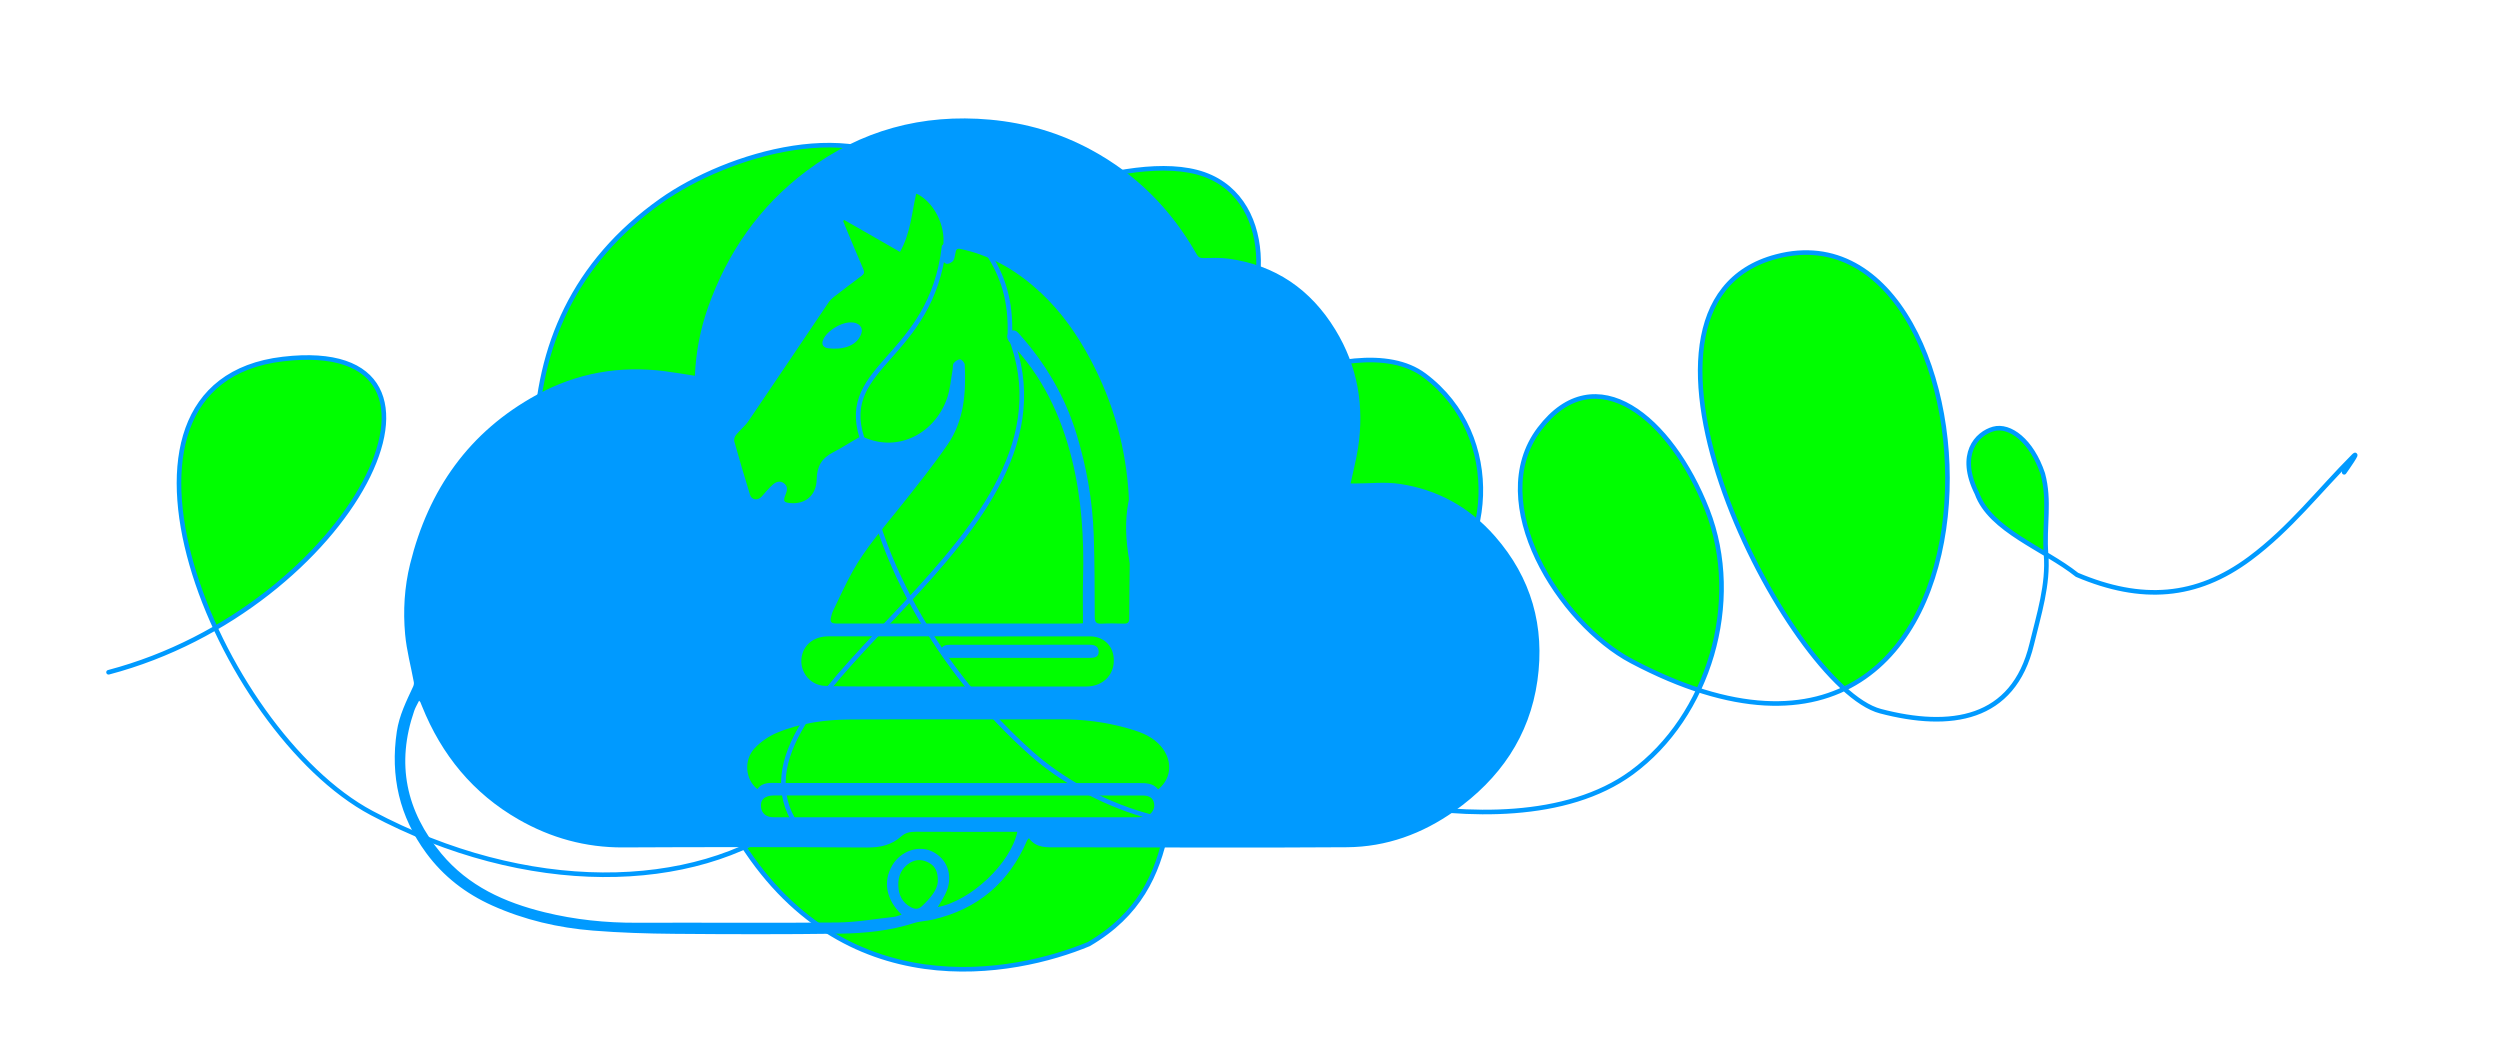 <svg width="380" height="160" viewBox="0 0 380 160" fill="none" xmlns="http://www.w3.org/2000/svg">
<path d="M43.001 54.574C69.504 51.453 58.84 80.39 32.75 95.455C38.266 107.444 47.227 118.65 56.499 123.582C76.523 134.233 97.838 135.594 113.122 128.782C112.742 128.205 112.368 127.611 111.999 127C97.106 121.654 97.091 123.011 91.402 109.681C79.468 81.72 73.709 49.475 100.499 30.5C110.46 23.445 130.749 17.206 140.499 27.5C143.058 30.201 145.354 32.497 147.28 34.721C155.65 29.703 173.527 23.148 182.999 26.5C194.402 30.535 193.048 48 185.097 54.5C185.505 56.966 185.845 59.369 186.113 61.724C196.301 55.993 209.69 51.959 216.499 57.048C228.865 66.288 226.999 84.898 216.499 92C215.147 100.963 209.187 112.121 200.637 119.008C204.003 120.32 207.555 121.302 211.234 121.999C222.724 124.177 238.101 124.691 248.008 117.448C252.35 114.273 255.812 109.877 258.166 104.884C254.999 103.852 251.616 102.406 248.008 100.5C237.058 94.714 225.499 76.395 233.999 65.197C242.499 54 253.999 63.473 259.499 77.5C262.955 86.312 262.143 96.448 258.166 104.884C267.315 107.869 274.65 107.412 280.336 104.696C265.621 91.428 245.293 45.525 269.999 39C297.718 31.679 306.542 92.178 280.336 104.696C282.309 106.474 284.181 107.667 285.83 108.099C296.445 110.879 306.02 109.534 308.824 97.908C309.917 93.375 311.365 88.882 311 84.251C306.637 81.637 301.963 79.058 300.5 75C297.5 69 300.5 65.895 303 65.197C305.5 64.5 308.824 67 310.5 72C311.638 76.167 310.663 79.965 311 84.251C311.365 88.882 309.917 93.375 308.824 97.908C306.02 109.534 296.445 110.879 285.83 108.099C284.181 107.667 282.309 106.474 280.336 104.696C274.65 107.412 267.315 107.869 258.166 104.884C255.812 109.877 252.35 114.273 248.008 117.448C238.101 124.691 222.724 124.177 211.234 121.999C207.555 121.302 204.003 120.32 200.637 119.008C198.289 120.9 195.745 122.469 193.048 123.582C188.259 125.558 182.882 125.737 177.598 124.746C176.331 131.888 173.802 138.642 165.499 143.5C154.6 148.036 129.206 153.253 113.122 128.782C97.838 135.594 76.523 134.233 56.499 123.582C47.227 118.65 38.266 107.444 32.75 95.455C24.286 77.059 23.931 56.821 43.001 54.574Z" fill="#00FE00"/>
<path d="M16.499 102.187C53.499 92.438 74.499 50.864 43.001 54.574C11.502 58.284 32.999 111.082 56.499 123.582C79.999 136.082 105.279 135.787 120.499 124.5C109.499 104.5 165.999 82 153.499 51C153.876 40.377 148.458 35.902 140.499 27.5C130.749 17.206 110.46 23.445 100.499 30.5C73.709 49.475 79.468 81.72 91.402 109.681C97.091 123.011 97.106 121.654 111.999 127C127.999 153.5 154.342 148.143 165.499 143.5C180.88 134.5 176.447 118.999 180.88 106.565C187.322 88.491 188.217 73.329 185.097 54.5C193.048 48 194.402 30.535 182.999 26.5C171.597 22.465 148.017 32.785 143.499 37.5C141.499 54.5 127.499 55.5 130.999 66.5C131.715 83.652 143.083 102.405 156.838 114.579C165.533 122.274 181.116 128.506 193.048 123.582C205.565 118.417 214.776 103.424 216.499 92C226.999 84.898 228.865 66.288 216.499 57.048C205.723 48.995 178.469 63.788 173.499 72C168.53 80.212 173.095 96.65 185.097 108.939C192.043 116.052 201.165 120.09 211.234 121.999C222.724 124.177 238.101 124.691 248.008 117.448C259.688 108.909 264.999 91.527 259.499 77.5C253.999 63.473 242.499 54 233.999 65.197C225.499 76.395 237.058 94.714 248.008 100.5C310.084 133.302 305.814 29.541 269.999 39C241.981 46.4 271.881 104.445 285.83 108.099C296.445 110.879 306.02 109.534 308.824 97.908C309.917 93.375 311.365 88.882 311 84.251C310.663 79.965 311.638 76.167 310.5 72C308.824 67 305.5 64.5 303 65.197C300.5 65.895 297.5 69 300.5 75C302.527 80.62 310.711 83.403 315.701 87.371C325.5 91.527 333.859 90.923 341.972 84.898C348.102 80.345 352.456 74.632 357.713 69.365C358.771 68.306 356.589 71.412 356.316 71.789" stroke="#009AFF" stroke-width="0.7" stroke-linecap="round"/>
<path d="M156.4 127.405C157.514 128.958 159.12 128.791 160.716 128.791C175.398 128.788 190.08 128.89 204.761 128.779C210.72 128.734 216.184 126.749 221.07 123.289C227.956 118.411 232.493 111.921 233.689 103.449C234.85 95.227 232.775 87.839 227.243 81.521C223.353 77.077 218.493 74.4 212.719 73.546C210.533 73.222 208.26 73.489 206.026 73.487C205.773 73.487 205.521 73.487 205.29 73.487C205.673 71.69 206.135 69.932 206.414 68.144C207.411 61.733 206.372 55.686 202.975 50.121C199.227 43.982 193.845 40.278 186.705 39.314C185.457 39.145 184.175 39.206 182.908 39.227C182.408 39.235 182.138 39.086 181.892 38.652C178.036 31.837 172.717 26.487 165.85 22.773C161.064 20.184 155.925 18.681 150.499 18.188C140.198 17.253 130.824 19.79 122.546 26.015C115.451 31.348 110.559 38.375 107.601 46.769C106.42 50.117 105.78 53.57 105.621 57.115C104.092 56.882 102.571 56.617 101.039 56.42C94.184 55.541 87.671 56.69 81.598 60.004C71.303 65.619 65.129 74.412 62.336 85.726C61.469 89.239 61.254 92.842 61.58 96.425C61.801 98.864 62.459 101.265 62.902 103.686C62.942 103.902 62.885 104.166 62.791 104.37C61.768 106.571 60.685 108.73 60.316 111.19C59.3 117.972 60.718 124.128 64.783 129.658C67.414 133.235 70.806 135.836 74.822 137.64C79.701 139.83 84.845 141.028 90.141 141.451C94.239 141.778 98.362 141.909 102.476 141.942C110.868 142.012 119.264 142.034 127.655 141.919C131.445 141.867 135.236 141.489 138.898 140.314C139.817 140.02 140.821 140.001 141.768 139.783C148.599 138.214 153.381 134.168 156.143 127.696C156.164 127.646 156.216 127.611 156.396 127.407L156.4 127.405ZM164.609 94.736C164.205 94.759 163.922 94.79 163.638 94.788C151.465 94.78 139.294 94.762 127.122 94.773C126.343 94.773 126.134 94.499 126.317 93.803C126.399 93.495 126.466 93.174 126.603 92.892C127.601 90.839 128.531 88.745 129.649 86.758C131.574 83.337 134.151 80.384 136.591 77.333C139.137 74.152 141.688 70.963 144.007 67.616C146.527 63.979 146.86 59.732 146.64 55.437C146.624 55.137 146.211 54.646 145.951 54.624C145.633 54.597 145.195 54.902 144.97 55.193C144.788 55.426 144.859 55.851 144.797 56.187C144.527 57.651 144.43 59.178 143.943 60.566C142.09 65.849 136.567 68.817 131.298 66.455C131.068 66.352 130.679 66.42 130.443 66.55C129.159 67.268 127.934 68.093 126.625 68.758C124.933 69.62 124.173 70.853 124.138 72.827C124.093 75.359 122.354 76.665 120.147 76.47C119.105 76.377 119.006 76.153 119.401 75.194C119.661 74.56 119.794 73.952 119.173 73.468C118.548 72.981 117.932 73.247 117.445 73.684C116.848 74.22 116.326 74.845 115.794 75.455C115.216 76.118 114.262 76.045 114.011 75.235C113.174 72.524 112.372 69.801 111.606 67.068C111.526 66.787 111.685 66.341 111.886 66.096C112.483 65.361 113.253 64.757 113.781 63.98C117.85 57.998 121.876 51.986 125.926 45.991C126.146 45.665 126.442 45.373 126.752 45.133C128.141 44.051 129.543 42.984 130.957 41.934C131.343 41.647 131.435 41.394 131.229 40.922C130.293 38.774 129.4 36.604 128.495 34.442C128.377 34.162 128.268 33.878 128.155 33.594C128.207 33.54 128.257 33.486 128.309 33.43C131.117 35.037 133.926 36.646 136.795 38.29C138.367 35.535 138.59 32.443 139.256 29.445C139.431 29.515 139.542 29.544 139.637 29.6C142.341 31.149 143.976 34.999 143.244 38.048C143.151 38.438 143.012 38.875 143.106 39.235C143.192 39.571 143.509 39.977 143.819 40.087C144.078 40.179 144.534 39.963 144.786 39.745C144.996 39.566 145.086 39.195 145.141 38.894C145.361 37.686 145.347 37.682 146.559 37.968C151.078 39.035 154.89 41.4 158.248 44.539C161.37 47.457 163.781 50.927 165.786 54.7C169.251 61.222 171.194 68.222 171.58 75.552C171.902 81.686 171.634 87.852 171.642 94.003C171.642 94.621 171.393 94.809 170.808 94.792C169.685 94.759 168.557 94.736 167.435 94.797C166.634 94.841 166.402 94.569 166.4 93.763C166.388 89.619 166.386 85.475 166.248 81.335C166.071 76.106 165.157 70.973 163.633 65.981C161.874 60.221 158.864 55.142 154.845 50.673C154.414 50.194 153.963 50.018 153.435 50.499C152.947 50.943 152.995 51.524 153.544 52.087C158.392 57.059 161.265 63.117 162.923 69.777C164.406 75.733 164.789 81.82 164.623 87.951C164.562 90.18 164.612 92.41 164.612 94.736H164.609ZM137.053 139.027C136.57 139.165 136.195 139.332 135.805 139.376C132.982 139.682 130.158 140.187 127.331 140.215C117.153 140.314 106.971 140.218 96.792 140.258C92.052 140.276 87.389 139.797 82.78 138.665C76.705 137.173 71.203 134.702 67.084 129.751C61.703 123.28 60.186 116.062 62.968 108.026C63.146 107.511 63.442 107.036 63.7 106.508C63.818 106.639 63.869 106.675 63.892 106.724C63.985 106.936 64.069 107.151 64.155 107.366C67.123 114.752 71.912 120.596 78.815 124.555C83.723 127.37 89.012 128.838 94.725 128.809C107.097 128.744 119.469 128.749 131.84 128.821C133.827 128.833 135.525 128.443 137.005 127.12C137.616 126.573 138.332 126.422 139.158 126.427C144.002 126.456 148.848 126.437 153.693 126.435C153.999 126.435 154.304 126.435 154.633 126.435C153.613 131.264 147.526 136.942 142.543 137.873C142.978 137.102 143.544 136.316 143.89 135.444C144.876 132.958 143.942 130.506 141.679 129.418C139.613 128.424 136.903 129.362 135.639 131.507C134.182 133.983 134.665 136.726 137.057 139.029L137.053 139.027ZM176.037 119.984C175.258 119.006 174.18 119.027 173.098 119.027C154.838 119.025 136.579 119.018 118.321 119.015C117.149 119.015 115.921 118.807 115.123 119.943C113.267 118.482 113.02 115.522 114.712 113.725C115.633 112.748 116.84 111.913 118.074 111.392C121.705 109.863 125.58 109.374 129.483 109.357C140.04 109.308 150.598 109.379 161.156 109.337C164.586 109.323 167.937 109.733 171.231 110.655C172.98 111.146 174.706 111.688 176.068 113.018C178.251 115.151 178.294 118.174 176.039 119.984H176.037ZM145.766 96.723V96.74C147.064 96.74 148.36 96.74 149.658 96.74C154.993 96.735 160.328 96.725 165.663 96.728C167.561 96.728 168.982 97.926 169.247 99.705C169.637 102.326 167.831 104.351 165.074 104.352C153.944 104.358 142.813 104.358 131.683 104.347C129.578 104.346 127.472 104.333 125.369 104.25C122.895 104.15 121.229 101.682 121.982 99.322C122.489 97.733 123.96 96.73 125.869 96.726C132.501 96.718 139.134 96.723 145.766 96.723ZM145.581 120.913V120.918C154.951 120.918 164.321 120.918 173.692 120.918C174.722 120.918 175.268 121.308 175.422 122.123C175.577 122.936 175.073 123.78 174.188 124.067C173.789 124.198 173.344 124.228 172.918 124.228C154.667 124.235 136.416 124.233 118.167 124.228C117.821 124.228 117.47 124.243 117.132 124.186C116.346 124.054 115.831 123.608 115.689 122.788C115.486 121.609 116.208 120.909 117.643 120.909C126.956 120.907 136.267 120.909 145.581 120.909V120.913ZM142.554 133.969C142.472 135.307 141.39 136.538 140.158 137.713C139.589 138.256 139.076 138.225 138.453 137.896C137.141 137.203 136.598 136.045 136.543 134.638C136.484 133.146 137.055 131.903 138.348 131.128C139.298 130.558 140.326 130.628 141.287 131.194C142.149 131.702 142.576 132.474 142.554 133.969Z" fill="#009AFF"/>
<path d="M129.294 49C127.594 49.026 125.352 50.545 125.029 51.908C124.89 52.492 125.264 52.86 125.916 52.941C127.899 53.186 130.185 52.71 130.904 50.757C131.272 49.757 130.55 48.982 129.294 49.002V49Z" fill="#009AFF"/>
<path d="M155.091 99.995C158.602 99.995 162.111 99.989 165.622 100C166.33 100.002 167.017 99.915 167 99.041C166.982 98.247 166.375 97.998 165.633 98C158.524 98.009 151.416 98.012 144.307 98.014C143.611 98.014 143.052 98.21 143.002 98.999C142.961 99.627 143.554 99.998 144.385 99.995C147.954 99.984 151.524 99.991 155.091 99.991V99.996V99.995Z" fill="#009AFF"/>
</svg>
